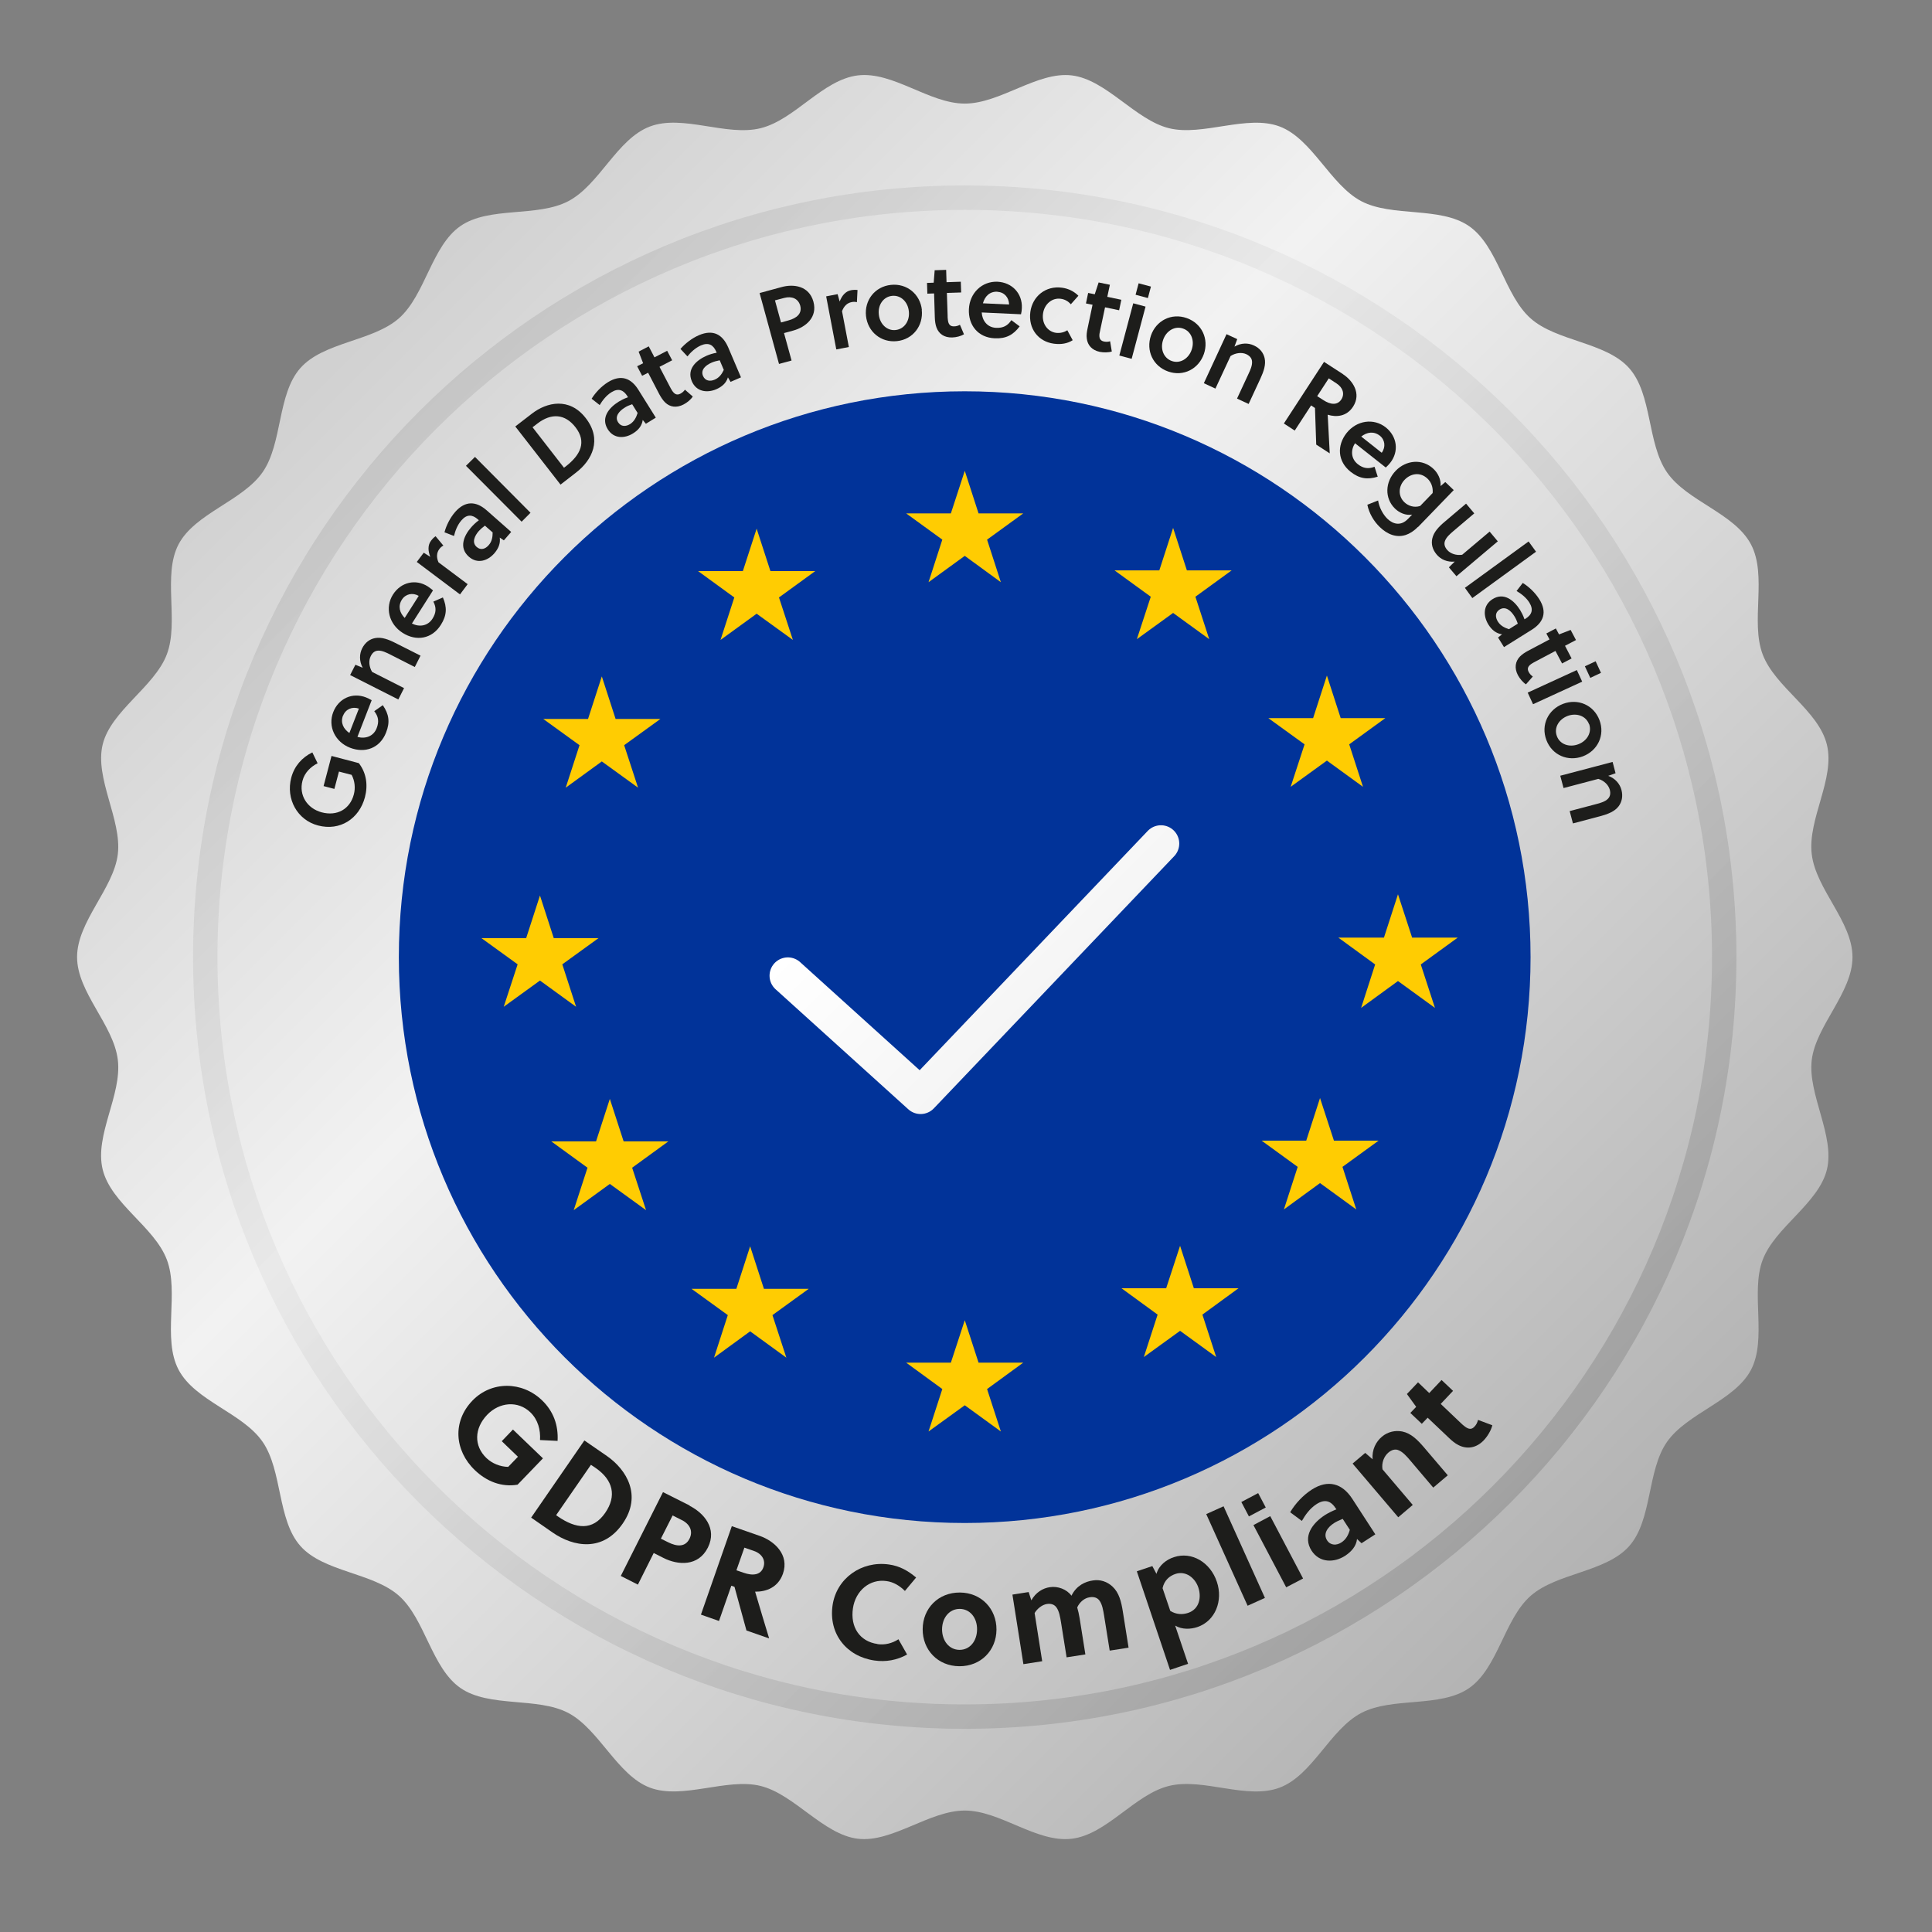 <svg width="66" height="66" viewBox="0 0 66 66" fill="none" xmlns="http://www.w3.org/2000/svg">
<rect x="0" y="0" width="66" height="66" fill="#808080" stroke="none"/>
<g id="badge_gdpr">
<path id="Vector" d="M63.284 32.697C63.284 33.91 62.034 35.035 61.892 36.211C61.75 37.386 62.692 38.803 62.409 39.958C62.125 41.112 60.637 41.925 60.216 43.038C59.795 44.15 60.371 45.743 59.816 46.797C59.262 47.852 57.628 48.277 56.945 49.26C56.261 50.244 56.449 51.919 55.657 52.816C54.865 53.712 53.181 53.728 52.285 54.52C51.389 55.312 51.172 56.983 50.188 57.667C49.205 58.35 47.571 57.959 46.504 58.517C45.437 59.076 44.841 60.643 43.716 61.068C42.59 61.493 41.107 60.722 39.935 61.01C38.764 61.297 37.814 62.668 36.614 62.814C35.413 62.96 34.171 61.851 32.958 61.851C31.745 61.851 30.479 62.956 29.303 62.814C28.128 62.672 27.132 61.293 25.981 61.01C24.831 60.726 23.314 61.489 22.201 61.068C21.088 60.647 20.467 59.072 19.413 58.517C18.358 57.963 16.712 58.346 15.728 57.663C14.745 56.979 14.524 55.312 13.632 54.516C12.74 53.72 11.052 53.707 10.26 52.811C9.468 51.915 9.652 50.244 8.972 49.256C8.293 48.268 6.663 47.86 6.101 46.793C5.538 45.726 6.125 44.159 5.7 43.033C5.275 41.908 3.796 41.124 3.508 39.953C3.22 38.782 4.171 37.411 4.025 36.206C3.879 35.002 2.633 33.906 2.633 32.693C2.633 31.48 3.883 30.355 4.025 29.179C4.167 28.004 3.225 26.587 3.508 25.432C3.791 24.278 5.279 23.465 5.7 22.352C6.121 21.239 5.546 19.647 6.101 18.593C6.655 17.538 8.289 17.113 8.972 16.13C9.656 15.146 9.468 13.471 10.26 12.575C11.052 11.678 12.736 11.662 13.632 10.87C14.528 10.078 14.745 8.407 15.728 7.723C16.712 7.04 18.346 7.431 19.413 6.873C20.48 6.314 21.076 4.747 22.201 4.322C23.326 3.897 24.81 4.668 25.981 4.38C27.152 4.093 28.103 2.722 29.303 2.576C30.503 2.43 31.745 3.539 32.958 3.539C34.171 3.539 35.438 2.434 36.614 2.576C37.789 2.717 38.785 4.097 39.935 4.38C41.086 4.664 42.603 3.901 43.716 4.322C44.828 4.743 45.45 6.318 46.504 6.873C47.559 7.427 49.205 7.044 50.188 7.727C51.172 8.411 51.393 10.078 52.285 10.874C53.177 11.67 54.865 11.683 55.657 12.579C56.449 13.475 56.265 15.146 56.945 16.134C57.624 17.122 59.254 17.53 59.816 18.597C60.379 19.664 59.791 21.231 60.216 22.357C60.642 23.482 62.121 24.265 62.409 25.437C62.696 26.608 61.746 27.979 61.892 29.183C62.038 30.388 63.284 31.484 63.284 32.697Z" fill="url(#paint0_linear_6715_8954)"/>
<path id="Vector_2" opacity="0.75" d="M32.957 58.642C47.286 58.642 58.902 47.026 58.902 32.697C58.902 18.368 47.286 6.752 32.957 6.752C18.628 6.752 7.012 18.368 7.012 32.697C7.012 47.026 18.628 58.642 32.957 58.642Z" stroke="url(#paint1_linear_6715_8954)" stroke-width="0.834" stroke-miterlimit="10"/>
<g id="Group">
<path id="Vector_3" d="M11.421 26.95L11.054 26.854L11.325 25.824L12.258 26.07C12.517 26.404 12.575 26.82 12.467 27.233C12.271 27.971 11.617 28.396 10.866 28.2C10.149 28.012 9.762 27.287 9.949 26.57C10.053 26.174 10.312 25.878 10.67 25.703L10.85 26.074C10.612 26.195 10.404 26.395 10.333 26.674C10.204 27.162 10.491 27.616 10.987 27.75C11.521 27.892 11.958 27.637 12.088 27.137C12.146 26.916 12.121 26.674 12.012 26.47L11.579 26.358L11.421 26.958V26.95Z" fill="#1D1D1B"/>
<path id="Vector_4" d="M12.214 25.174C12.481 25.249 12.76 25.157 12.868 24.874C12.956 24.649 12.927 24.474 12.785 24.295L13.077 24.09C13.285 24.391 13.331 24.666 13.189 25.024C12.981 25.558 12.472 25.741 11.96 25.545C11.443 25.345 11.193 24.811 11.385 24.324C11.568 23.857 12.039 23.645 12.502 23.824C12.564 23.849 12.639 23.886 12.697 23.92L12.21 25.174H12.214ZM11.718 24.445C11.622 24.691 11.735 24.903 11.935 25.041L12.26 24.207C12.031 24.128 11.806 24.228 11.722 24.445H11.718Z" fill="#1D1D1B"/>
<path id="Vector_5" d="M12.136 22.707L12.39 22.811C12.269 22.586 12.274 22.34 12.374 22.144C12.474 21.948 12.632 21.831 12.815 21.798C13.036 21.756 13.27 21.844 13.507 21.965L14.366 22.398L14.17 22.786L13.341 22.365C13.203 22.294 13.049 22.219 12.915 22.227C12.807 22.232 12.724 22.294 12.665 22.415C12.586 22.569 12.607 22.778 12.711 22.953L13.803 23.507L13.607 23.895L11.961 23.061L12.14 22.711L12.136 22.707Z" fill="#1D1D1B"/>
<path id="Vector_6" d="M14.075 21.302C14.325 21.427 14.613 21.39 14.775 21.135C14.905 20.931 14.909 20.752 14.804 20.552L15.13 20.41C15.275 20.744 15.267 21.023 15.059 21.348C14.754 21.831 14.217 21.915 13.754 21.619C13.283 21.319 13.146 20.752 13.425 20.31C13.696 19.885 14.2 19.768 14.617 20.035C14.675 20.073 14.738 20.123 14.792 20.169L14.071 21.302H14.075ZM13.729 20.485C13.587 20.71 13.654 20.935 13.825 21.11L14.304 20.356C14.096 20.235 13.854 20.289 13.729 20.485Z" fill="#1D1D1B"/>
<path id="Vector_7" d="M14.697 19.018C14.622 18.822 14.609 18.626 14.722 18.476C14.772 18.405 14.822 18.36 14.88 18.318L15.147 18.639C15.093 18.664 15.051 18.701 15.009 18.756C14.914 18.881 14.905 19.043 14.98 19.21L15.976 19.956L15.714 20.306L14.238 19.197L14.476 18.881L14.697 19.022V19.018Z" fill="#1D1D1B"/>
<path id="Vector_8" d="M17.213 18.46L17.072 18.364C17.101 18.568 17.026 18.739 16.888 18.901C16.663 19.16 16.309 19.276 16.017 19.018C15.671 18.714 15.842 18.301 16.101 18.009C16.163 17.939 16.246 17.855 16.359 17.772L16.326 17.743C16.138 17.576 15.95 17.559 15.763 17.776C15.625 17.934 15.55 18.139 15.509 18.31L15.184 18.184C15.246 17.951 15.375 17.689 15.55 17.488C15.896 17.097 16.267 17.118 16.626 17.434L17.463 18.172L17.209 18.464L17.213 18.46ZM16.567 17.955C16.476 18.022 16.409 18.084 16.355 18.143C16.221 18.297 16.105 18.526 16.284 18.685C16.426 18.81 16.584 18.751 16.692 18.626C16.801 18.506 16.83 18.355 16.83 18.189L16.563 17.955H16.567Z" fill="#1D1D1B"/>
<path id="Vector_9" d="M18.127 17.513L17.819 17.822L15.918 15.913L16.226 15.609L18.123 17.517L18.127 17.513Z" fill="#1D1D1B"/>
<path id="Vector_10" d="M17.605 14.567L18.168 14.133C18.677 13.737 19.452 13.562 20.01 14.283C20.581 15.017 20.227 15.721 19.681 16.142L19.148 16.555L17.605 14.571V14.567ZM19.264 15.98L19.331 15.93C19.835 15.538 20.048 15.096 19.66 14.596C19.302 14.133 18.831 14.104 18.356 14.471L18.193 14.596L19.268 15.98H19.264Z" fill="#1D1D1B"/>
<path id="Vector_11" d="M22.066 14.479L21.957 14.346C21.928 14.55 21.807 14.692 21.628 14.804C21.336 14.988 20.965 14.992 20.761 14.663C20.519 14.271 20.803 13.929 21.136 13.721C21.22 13.671 21.32 13.617 21.453 13.571L21.432 13.533C21.299 13.321 21.124 13.25 20.886 13.4C20.711 13.508 20.578 13.683 20.486 13.838L20.211 13.621C20.34 13.412 20.54 13.2 20.765 13.058C21.211 12.783 21.557 12.912 21.811 13.321L22.403 14.267L22.074 14.471L22.066 14.479ZM21.595 13.808C21.486 13.846 21.403 13.883 21.336 13.929C21.161 14.037 20.986 14.225 21.115 14.425C21.215 14.584 21.382 14.575 21.524 14.488C21.661 14.4 21.732 14.267 21.782 14.108L21.595 13.808Z" fill="#1D1D1B"/>
<path id="Vector_12" d="M22.528 12.529L22.883 13.208C22.908 13.254 22.928 13.295 22.958 13.341C23.037 13.462 23.12 13.512 23.241 13.45C23.312 13.412 23.362 13.366 23.399 13.312L23.666 13.546C23.599 13.65 23.474 13.754 23.354 13.816C23.108 13.946 22.883 13.904 22.724 13.75C22.649 13.679 22.582 13.575 22.524 13.47L22.141 12.733L21.936 12.837L21.766 12.512L21.97 12.408L21.816 12.012L22.162 11.832L22.358 12.208L22.791 11.983L22.962 12.308L22.528 12.533V12.529Z" fill="#1D1D1B"/>
<path id="Vector_13" d="M24.955 13.041L24.867 12.891C24.809 13.087 24.663 13.212 24.471 13.296C24.155 13.433 23.788 13.383 23.634 13.025C23.454 12.604 23.788 12.304 24.146 12.149C24.234 12.112 24.346 12.074 24.484 12.049L24.467 12.012C24.367 11.783 24.209 11.687 23.946 11.799C23.755 11.883 23.596 12.033 23.484 12.175L23.246 11.92C23.404 11.737 23.638 11.553 23.88 11.449C24.363 11.245 24.684 11.424 24.876 11.866L25.313 12.891L24.955 13.046V13.041ZM24.588 12.308C24.476 12.329 24.388 12.354 24.313 12.387C24.125 12.466 23.921 12.625 24.017 12.845C24.092 13.016 24.259 13.037 24.413 12.97C24.563 12.908 24.655 12.787 24.726 12.637L24.588 12.312V12.308Z" fill="#1D1D1B"/>
<path id="Vector_14" d="M26.699 9.807C27.104 9.694 27.637 9.761 27.787 10.303C27.937 10.849 27.512 11.178 27.104 11.291L26.783 11.378L27.041 12.316L26.612 12.433L25.949 10.011L26.699 9.807ZM26.683 11.016L26.924 10.949C27.22 10.87 27.408 10.711 27.337 10.441C27.27 10.203 27.054 10.107 26.787 10.178L26.474 10.261L26.679 11.011L26.683 11.016Z" fill="#1D1D1B"/>
<path id="Vector_15" d="M28.685 10.299C28.76 10.103 28.881 9.953 29.069 9.915C29.152 9.899 29.223 9.899 29.294 9.907L29.273 10.324C29.215 10.307 29.16 10.307 29.094 10.32C28.939 10.349 28.827 10.461 28.765 10.632L28.998 11.854L28.569 11.937L28.223 10.124L28.614 10.049L28.685 10.303V10.299Z" fill="#1D1D1B"/>
<path id="Vector_16" d="M31.489 10.586C31.547 11.124 31.189 11.595 30.643 11.653C30.093 11.712 29.643 11.332 29.584 10.795C29.526 10.261 29.884 9.79 30.435 9.732C30.985 9.674 31.435 10.053 31.493 10.586H31.489ZM30.472 10.107C30.172 10.14 29.984 10.424 30.022 10.745C30.055 11.07 30.301 11.307 30.597 11.274C30.897 11.241 31.085 10.957 31.047 10.632C31.014 10.311 30.772 10.074 30.472 10.107Z" fill="#1D1D1B"/>
<path id="Vector_17" d="M32.347 10.011L32.372 10.774C32.372 10.828 32.372 10.87 32.381 10.928C32.397 11.07 32.452 11.153 32.589 11.149C32.668 11.149 32.731 11.128 32.793 11.095L32.931 11.42C32.827 11.483 32.668 11.524 32.531 11.528C32.256 11.537 32.072 11.403 31.993 11.191C31.956 11.095 31.939 10.974 31.935 10.853L31.91 10.024L31.68 10.032L31.668 9.665L31.897 9.657L31.93 9.232L32.322 9.219L32.335 9.64L32.822 9.624L32.835 9.991L32.347 10.007V10.011Z" fill="#1D1D1B"/>
<path id="Vector_18" d="M33.537 10.674C33.553 10.953 33.728 11.187 34.028 11.199C34.27 11.211 34.428 11.124 34.549 10.937L34.833 11.149C34.616 11.441 34.366 11.574 33.983 11.557C33.411 11.533 33.074 11.107 33.099 10.561C33.124 10.007 33.549 9.603 34.074 9.624C34.579 9.649 34.929 10.028 34.908 10.52C34.908 10.586 34.895 10.67 34.879 10.736L33.532 10.674H33.537ZM34.074 9.965C33.807 9.953 33.645 10.124 33.578 10.361L34.47 10.403C34.47 10.161 34.303 9.978 34.074 9.97V9.965Z" fill="#1D1D1B"/>
<path id="Vector_19" d="M36.648 11.62C36.469 11.737 36.248 11.774 36.002 11.741C35.469 11.67 35.123 11.228 35.198 10.657C35.269 10.124 35.723 9.753 36.277 9.828C36.502 9.857 36.694 9.957 36.84 10.103L36.581 10.395C36.49 10.29 36.373 10.224 36.236 10.207C35.935 10.165 35.673 10.395 35.631 10.716C35.585 11.057 35.789 11.332 36.077 11.37C36.211 11.386 36.348 11.357 36.461 11.282L36.644 11.62H36.648Z" fill="#1D1D1B"/>
<path id="Vector_20" d="M37.748 10.507L37.59 11.253C37.577 11.307 37.569 11.349 37.56 11.403C37.544 11.545 37.577 11.637 37.71 11.666C37.789 11.683 37.856 11.678 37.923 11.658L37.981 12.008C37.864 12.045 37.702 12.045 37.569 12.02C37.298 11.962 37.152 11.787 37.127 11.566C37.11 11.462 37.127 11.341 37.152 11.224L37.323 10.411L37.098 10.366L37.173 10.007L37.398 10.053L37.531 9.649L37.915 9.728L37.827 10.14L38.306 10.241L38.231 10.599L37.752 10.499L37.748 10.507Z" fill="#1D1D1B"/>
<path id="Vector_21" d="M38.238 12.145L38.713 10.361L39.134 10.474L38.659 12.258L38.238 12.145ZM38.793 10.069L38.897 9.678L39.318 9.79L39.214 10.182L38.793 10.069Z" fill="#1D1D1B"/>
<path id="Vector_22" d="M41.127 12.091C40.948 12.604 40.427 12.875 39.906 12.691C39.385 12.508 39.143 11.975 39.318 11.462C39.493 10.953 40.018 10.682 40.539 10.866C41.06 11.049 41.302 11.583 41.127 12.091ZM40.414 11.224C40.131 11.124 39.839 11.303 39.735 11.608C39.627 11.916 39.748 12.233 40.031 12.333C40.314 12.433 40.606 12.254 40.71 11.945C40.815 11.641 40.698 11.32 40.414 11.224Z" fill="#1D1D1B"/>
<path id="Vector_23" d="M42.267 11.582L42.171 11.841C42.392 11.712 42.638 11.707 42.838 11.803C43.038 11.895 43.159 12.049 43.201 12.233C43.251 12.454 43.171 12.687 43.059 12.929L42.655 13.8L42.259 13.616L42.65 12.774C42.717 12.633 42.784 12.479 42.771 12.345C42.763 12.237 42.696 12.158 42.575 12.099C42.417 12.028 42.209 12.053 42.038 12.162L41.521 13.275L41.125 13.091L41.9 11.416L42.259 11.582H42.267Z" fill="#1D1D1B"/>
<path id="Vector_24" d="M45.877 12.783C46.21 13 46.514 13.441 46.223 13.892C46.002 14.233 45.647 14.258 45.356 14.167L45.426 15.488L44.964 15.188L44.922 13.938L44.789 13.85L44.23 14.709L43.859 14.467L45.231 12.362L45.881 12.783H45.877ZM45.206 13.667C45.447 13.825 45.685 13.854 45.822 13.646C45.943 13.458 45.877 13.242 45.66 13.1L45.393 12.925L44.997 13.533L45.206 13.667Z" fill="#1D1D1B"/>
<path id="Vector_25" d="M46.289 15.142C46.139 15.375 46.148 15.667 46.381 15.854C46.569 16.005 46.748 16.025 46.956 15.946L47.065 16.284C46.719 16.392 46.44 16.355 46.139 16.117C45.693 15.763 45.664 15.221 46.002 14.792C46.348 14.358 46.927 14.275 47.34 14.6C47.731 14.913 47.798 15.425 47.49 15.813C47.448 15.867 47.39 15.925 47.34 15.971L46.285 15.138L46.289 15.142ZM47.136 14.883C46.927 14.721 46.694 14.763 46.502 14.913L47.202 15.467C47.344 15.271 47.315 15.025 47.136 14.883Z" fill="#1D1D1B"/>
<path id="Vector_26" d="M48.436 18.001C48.299 18.143 48.157 18.23 48.02 18.276C47.69 18.381 47.382 18.243 47.136 18.005C46.932 17.809 46.769 17.534 46.711 17.243L47.078 17.097C47.115 17.338 47.249 17.58 47.395 17.722C47.599 17.918 47.861 17.972 48.095 17.73L48.241 17.58C48.02 17.618 47.799 17.514 47.657 17.376C47.294 17.026 47.311 16.463 47.682 16.08C48.032 15.717 48.595 15.655 48.978 16.026C49.12 16.163 49.233 16.38 49.212 16.605L49.374 16.467L49.662 16.742L48.445 18.001H48.436ZM48.941 16.847C48.962 16.642 48.887 16.467 48.766 16.351C48.503 16.101 48.178 16.188 47.986 16.388C47.778 16.601 47.745 16.934 47.974 17.155C48.099 17.276 48.303 17.355 48.516 17.284L48.941 16.843V16.847Z" fill="#1D1D1B"/>
<path id="Vector_27" d="M49.5 19.377L49.696 19.185C49.437 19.21 49.216 19.11 49.075 18.939C48.933 18.768 48.887 18.581 48.929 18.397C48.979 18.176 49.146 17.997 49.35 17.826L50.083 17.205L50.363 17.538L49.654 18.139C49.537 18.239 49.408 18.351 49.362 18.48C49.325 18.581 49.35 18.685 49.437 18.785C49.55 18.918 49.75 18.981 49.95 18.951L50.888 18.16L51.167 18.493L49.754 19.685L49.5 19.385V19.377Z" fill="#1D1D1B"/>
<path id="Vector_28" d="M50.297 20.431L50.043 20.081L52.219 18.497L52.473 18.847L50.297 20.431Z" fill="#1D1D1B"/>
<path id="Vector_29" d="M51.178 21.777L51.312 21.669C51.108 21.64 50.962 21.519 50.849 21.34C50.666 21.048 50.657 20.677 50.987 20.468C51.374 20.223 51.72 20.506 51.929 20.839C51.979 20.923 52.033 21.023 52.079 21.156L52.116 21.135C52.329 21.002 52.395 20.827 52.245 20.585C52.137 20.41 51.958 20.277 51.808 20.189L52.02 19.914C52.229 20.043 52.441 20.243 52.583 20.468C52.862 20.91 52.733 21.26 52.325 21.515L51.379 22.106L51.174 21.777H51.178ZM51.849 21.302C51.812 21.194 51.775 21.114 51.729 21.044C51.62 20.869 51.433 20.694 51.228 20.823C51.07 20.923 51.078 21.089 51.17 21.235C51.258 21.373 51.391 21.444 51.549 21.494L51.849 21.306V21.302Z" fill="#1D1D1B"/>
<path id="Vector_30" d="M53.138 22.236L52.463 22.594C52.417 22.619 52.375 22.64 52.329 22.669C52.208 22.748 52.158 22.832 52.221 22.953C52.258 23.023 52.304 23.069 52.363 23.111L52.129 23.378C52.025 23.311 51.921 23.186 51.854 23.065C51.725 22.819 51.767 22.594 51.921 22.431C51.992 22.357 52.092 22.29 52.2 22.232L52.934 21.844L52.825 21.64L53.15 21.469L53.259 21.673L53.655 21.519L53.838 21.865L53.463 22.061L53.688 22.494L53.363 22.665L53.134 22.232L53.138 22.236Z" fill="#1D1D1B"/>
<path id="Vector_31" d="M52.188 23.661L53.867 22.89L54.05 23.286L52.371 24.057L52.188 23.661ZM54.142 22.761L54.509 22.59L54.692 22.986L54.326 23.157L54.142 22.761Z" fill="#1D1D1B"/>
<path id="Vector_32" d="M54.074 25.837C53.565 26.028 53.023 25.799 52.827 25.282C52.631 24.765 52.89 24.236 53.398 24.044C53.903 23.853 54.444 24.082 54.64 24.599C54.836 25.116 54.578 25.645 54.074 25.837ZM54.282 24.736C54.178 24.453 53.853 24.345 53.553 24.457C53.248 24.574 53.077 24.866 53.186 25.149C53.29 25.432 53.615 25.541 53.919 25.424C54.219 25.311 54.39 25.016 54.286 24.732L54.282 24.736Z" fill="#1D1D1B"/>
<path id="Vector_33" d="M55.197 26.412L54.939 26.504C55.181 26.591 55.339 26.779 55.393 26.991C55.447 27.204 55.406 27.396 55.293 27.546C55.156 27.725 54.926 27.812 54.664 27.883L53.734 28.129L53.622 27.708L54.522 27.471C54.672 27.433 54.839 27.383 54.93 27.287C55.005 27.212 55.026 27.108 54.993 26.979C54.947 26.812 54.797 26.666 54.601 26.608L53.413 26.921L53.301 26.5L55.089 26.029L55.189 26.412H55.197Z" fill="#1D1D1B"/>
</g>
<g id="Group_2">
<path id="Vector_34" d="M17.139 49.235L17.523 48.835L18.548 49.819L17.681 50.719C17.131 50.811 16.622 50.606 16.222 50.223C15.522 49.552 15.455 48.556 16.139 47.847C16.789 47.172 17.835 47.181 18.515 47.835C18.906 48.21 19.077 48.685 19.048 49.223L18.448 49.194C18.469 48.852 18.381 48.502 18.119 48.248C17.698 47.843 17.064 47.893 16.643 48.331C16.201 48.794 16.181 49.389 16.618 49.81C16.806 49.99 17.081 50.106 17.36 50.111L17.694 49.765L17.139 49.231V49.235Z" fill="#1D1D1B"/>
<path id="Vector_35" d="M19.966 49.21L20.733 49.739C21.412 50.211 21.933 51.09 21.275 52.044C20.604 53.02 19.599 52.853 18.878 52.353L18.145 51.844L19.962 49.21H19.966ZM18.999 51.761L19.057 51.803C19.674 52.228 20.245 52.303 20.674 51.682C21.075 51.102 20.941 50.561 20.354 50.152L20.187 50.04L18.995 51.765L18.999 51.761Z" fill="#1D1D1B"/>
<path id="Vector_36" d="M23.558 51.44C24.045 51.686 24.508 52.215 24.183 52.866C23.854 53.524 23.153 53.47 22.662 53.22L22.332 53.053L21.791 54.133L21.207 53.837L22.649 50.973L23.562 51.432L23.558 51.44ZM22.582 52.566L22.816 52.682C23.128 52.841 23.412 52.853 23.554 52.566C23.683 52.311 23.57 52.065 23.291 51.928L22.978 51.77L22.578 52.561L22.582 52.566Z" fill="#1D1D1B"/>
<path id="Vector_37" d="M25.958 52.47C26.446 52.641 26.975 53.107 26.746 53.762C26.579 54.233 26.171 54.379 25.796 54.374C25.933 54.845 26.167 55.616 26.275 55.971L25.5 55.7L25.091 54.208L24.983 54.17L24.562 55.375L23.945 55.158L25 52.136L25.958 52.47ZM25.162 53.645L25.404 53.728C25.717 53.837 25.988 53.808 26.079 53.541C26.163 53.303 26.033 53.078 25.754 52.982L25.429 52.87L25.158 53.641L25.162 53.645Z" fill="#1D1D1B"/>
<path id="Vector_38" d="M29.979 56.166C30.221 56.2 30.475 56.142 30.692 56L30.988 56.521C30.646 56.712 30.262 56.783 29.871 56.725C28.92 56.587 28.303 55.816 28.441 54.845C28.574 53.916 29.433 53.312 30.367 53.445C30.729 53.495 31.013 53.653 31.296 53.891L30.913 54.349C30.742 54.178 30.529 54.045 30.287 54.012C29.712 53.928 29.225 54.341 29.137 54.945C29.045 55.579 29.362 56.075 29.979 56.162V56.166Z" fill="#1D1D1B"/>
<path id="Vector_39" d="M34.041 55.67C34.037 56.379 33.508 56.925 32.774 56.921C32.036 56.917 31.515 56.362 31.52 55.654C31.524 54.945 32.053 54.399 32.791 54.403C33.524 54.407 34.045 54.962 34.041 55.67ZM32.787 54.962C32.428 54.962 32.186 55.266 32.182 55.658C32.182 56.05 32.42 56.358 32.778 56.362C33.137 56.362 33.374 56.058 33.378 55.666C33.383 55.274 33.145 54.966 32.787 54.962Z" fill="#1D1D1B"/>
<path id="Vector_40" d="M37.908 56.383L37.716 55.183C37.687 55.008 37.654 54.808 37.562 54.683C37.487 54.574 37.362 54.541 37.22 54.566C37.053 54.591 36.887 54.72 36.799 54.912C36.832 55.029 36.862 55.154 36.882 55.283L37.078 56.517L36.437 56.617L36.245 55.416C36.216 55.241 36.182 55.037 36.09 54.912C36.016 54.808 35.899 54.774 35.761 54.795C35.603 54.82 35.436 54.95 35.344 55.104L35.603 56.75L34.961 56.85L34.586 54.474L35.14 54.387L35.232 54.67C35.382 54.399 35.628 54.253 35.865 54.22C36.136 54.178 36.441 54.291 36.603 54.512C36.774 54.162 37.074 54.028 37.333 53.991C37.587 53.949 37.824 54.032 38.004 54.199C38.229 54.408 38.304 54.712 38.358 55.054L38.554 56.287L37.912 56.387L37.908 56.383Z" fill="#1D1D1B"/>
<path id="Vector_41" d="M39.365 53.499L39.507 53.766C39.59 53.462 39.865 53.27 40.103 53.195C40.712 52.991 41.349 53.374 41.57 54.037C41.787 54.679 41.52 55.375 40.903 55.583C40.682 55.658 40.382 55.675 40.145 55.533L40.586 56.838L39.97 57.046L38.836 53.678L39.369 53.499H39.365ZM39.974 55.029C40.186 55.158 40.391 55.162 40.586 55.1C40.982 54.966 41.045 54.554 40.937 54.233C40.824 53.895 40.503 53.649 40.149 53.77C39.953 53.837 39.774 53.983 39.715 54.254L39.978 55.029H39.974Z" fill="#1D1D1B"/>
<path id="Vector_42" d="M43.212 54.587L42.62 54.854L41.207 51.724L41.799 51.457L43.212 54.587Z" fill="#1D1D1B"/>
<path id="Vector_43" d="M42.665 51.803L42.406 51.311L42.981 51.007L43.24 51.498L42.665 51.803ZM43.94 54.228L42.819 52.099L43.394 51.794L44.515 53.924L43.94 54.224V54.228Z" fill="#1D1D1B"/>
<path id="Vector_44" d="M46.512 52.719L46.358 52.574C46.333 52.82 46.166 53.007 45.95 53.149C45.575 53.391 45.079 53.391 44.808 52.978C44.487 52.482 44.845 52.028 45.262 51.757C45.375 51.686 45.508 51.619 45.654 51.561L45.633 51.532C45.471 51.278 45.266 51.194 44.97 51.386C44.741 51.536 44.591 51.753 44.474 51.957L44.074 51.661C44.249 51.365 44.508 51.086 44.808 50.89C45.37 50.527 45.854 50.677 46.196 51.202L46.983 52.415L46.512 52.719ZM45.871 51.886C45.754 51.932 45.658 51.978 45.571 52.032C45.37 52.161 45.183 52.386 45.337 52.624C45.454 52.799 45.658 52.799 45.821 52.694C45.979 52.594 46.062 52.44 46.112 52.261L45.871 51.89V51.886Z" fill="#1D1D1B"/>
<path id="Vector_45" d="M46.641 49.635L46.891 49.852C46.861 49.523 47.007 49.248 47.212 49.077C47.411 48.91 47.666 48.856 47.903 48.902C48.203 48.964 48.424 49.185 48.649 49.448L49.458 50.398L48.962 50.819L48.174 49.89C48.058 49.752 47.924 49.602 47.782 49.544C47.662 49.489 47.537 49.531 47.428 49.623C47.282 49.748 47.191 49.969 47.228 50.194L48.262 51.411L47.766 51.832L46.207 49.998L46.636 49.635H46.641Z" fill="#1D1D1B"/>
<path id="Vector_46" d="M49.221 47.964L49.896 48.606C49.951 48.656 49.996 48.702 50.051 48.739C50.167 48.823 50.267 48.844 50.363 48.743C50.434 48.673 50.467 48.598 50.492 48.506L50.98 48.689C50.938 48.864 50.818 49.065 50.688 49.202C50.43 49.473 50.109 49.515 49.821 49.365C49.709 49.31 49.6 49.219 49.496 49.119L48.771 48.431L48.571 48.639L48.179 48.268L48.379 48.06L48.062 47.622L48.442 47.222L48.825 47.589L49.246 47.143L49.638 47.514L49.217 47.96L49.221 47.964Z" fill="#1D1D1B"/>
</g>
<path id="Vector_47" d="M32.956 52.028C43.632 52.028 52.286 43.373 52.286 32.697C52.286 22.021 43.632 13.367 32.956 13.367C22.28 13.367 13.625 22.021 13.625 32.697C13.625 43.373 22.28 52.028 32.956 52.028Z" fill="#013399"/>
<path id="Vector_48" d="M32.958 45.101L33.429 46.551H34.954L33.72 47.452L34.191 48.902L32.958 48.006L31.72 48.902L32.191 47.452L30.957 46.551H32.483L32.958 45.101Z" fill="#FFCC02"/>
<path id="Vector_49" d="M32.958 16.084L33.429 17.539H34.954L33.72 18.435L34.191 19.889L32.958 18.989L31.72 19.889L32.191 18.435L30.957 17.539H32.483L32.958 16.084Z" fill="#FFCC02"/>
<path id="Vector_50" d="M18.446 30.592L18.917 32.047H20.447L19.209 32.943L19.68 34.393L18.446 33.497L17.208 34.393L17.683 32.943L16.445 32.047H17.975L18.446 30.592Z" fill="#FFCC02"/>
<path id="Vector_51" d="M47.757 30.55L48.24 32.03H49.799L48.536 32.947L49.02 34.431L47.757 33.514L46.498 34.431L46.977 32.947L45.719 32.03H47.278L47.757 30.55Z" fill="#FFCC02"/>
<path id="Vector_52" d="M40.313 42.558L40.784 44.009H42.309L41.076 44.909L41.547 46.359L40.313 45.463L39.075 46.359L39.546 44.909L38.312 44.009H39.838L40.313 42.558Z" fill="#FFCC02"/>
<path id="Vector_53" d="M25.848 18.06L26.319 19.51H27.849L26.611 20.41L27.086 21.861L25.848 20.965L24.614 21.861L25.085 20.41L23.848 19.51H25.377L25.848 18.06Z" fill="#FFCC02"/>
<path id="Vector_54" d="M20.833 37.54L21.304 38.991H22.833L21.595 39.891L22.07 41.341L20.833 40.445L19.599 41.341L20.07 39.891L18.832 38.991H20.362L20.833 37.54Z" fill="#FFCC02"/>
<path id="Vector_55" d="M45.329 23.078L45.8 24.532H47.325L46.091 25.428L46.562 26.879L45.329 25.983L44.091 26.879L44.566 25.428L43.328 24.532H44.858L45.329 23.078Z" fill="#FFCC02"/>
<path id="Vector_56" d="M45.094 37.511L45.569 38.966H47.095L45.861 39.862L46.332 41.316L45.094 40.416L43.86 41.316L44.331 39.862L43.098 38.966H44.623L45.094 37.511Z" fill="#FFCC02"/>
<path id="Vector_57" d="M20.559 23.107L21.03 24.561H22.56L21.322 25.457L21.797 26.908L20.559 26.012L19.326 26.908L19.797 25.457L18.559 24.561H20.088L20.559 23.107Z" fill="#FFCC02"/>
<path id="Vector_58" d="M25.626 42.575L26.097 44.029H27.626L26.388 44.926L26.863 46.38L25.626 45.48L24.392 46.38L24.863 44.926L23.625 44.029H25.155L25.626 42.575Z" fill="#FFCC02"/>
<path id="Vector_59" d="M40.075 18.034L40.546 19.485H42.075L40.837 20.385L41.309 21.835L40.075 20.939L38.837 21.835L39.312 20.385L38.074 19.485H39.604L40.075 18.034Z" fill="#FFCC02"/>
<path id="Vector_60" d="M26.914 33.331L31.449 37.432L39.66 28.817" stroke="url(#paint2_linear_6715_8954)" stroke-width="1.25" stroke-linecap="round" stroke-linejoin="round"/>
</g>
<defs>
<linearGradient id="paint0_linear_6715_8954" x1="12.006" y1="11.749" x2="54.369" y2="54.112" gradientUnits="userSpaceOnUse">
<stop stop-color="#D1D1D1"/>
<stop offset="0.34" stop-color="#F2F2F2"/>
<stop offset="1" stop-color="#B3B3B3"/>
</linearGradient>
<linearGradient id="paint1_linear_6715_8954" x1="14.314" y1="14.054" x2="51.596" y2="51.336" gradientUnits="userSpaceOnUse">
<stop stop-color="#BFBFBF"/>
<stop offset="0.33" stop-color="#E6E6E6"/>
<stop offset="1" stop-color="#999999"/>
</linearGradient>
<linearGradient id="paint2_linear_6715_8954" x1="30.786" y1="28.575" x2="35.988" y2="33.777" gradientUnits="userSpaceOnUse">
<stop stop-color="white"/>
<stop offset="1" stop-color="#F5F5F5"/>
</linearGradient>
</defs>
</svg>
